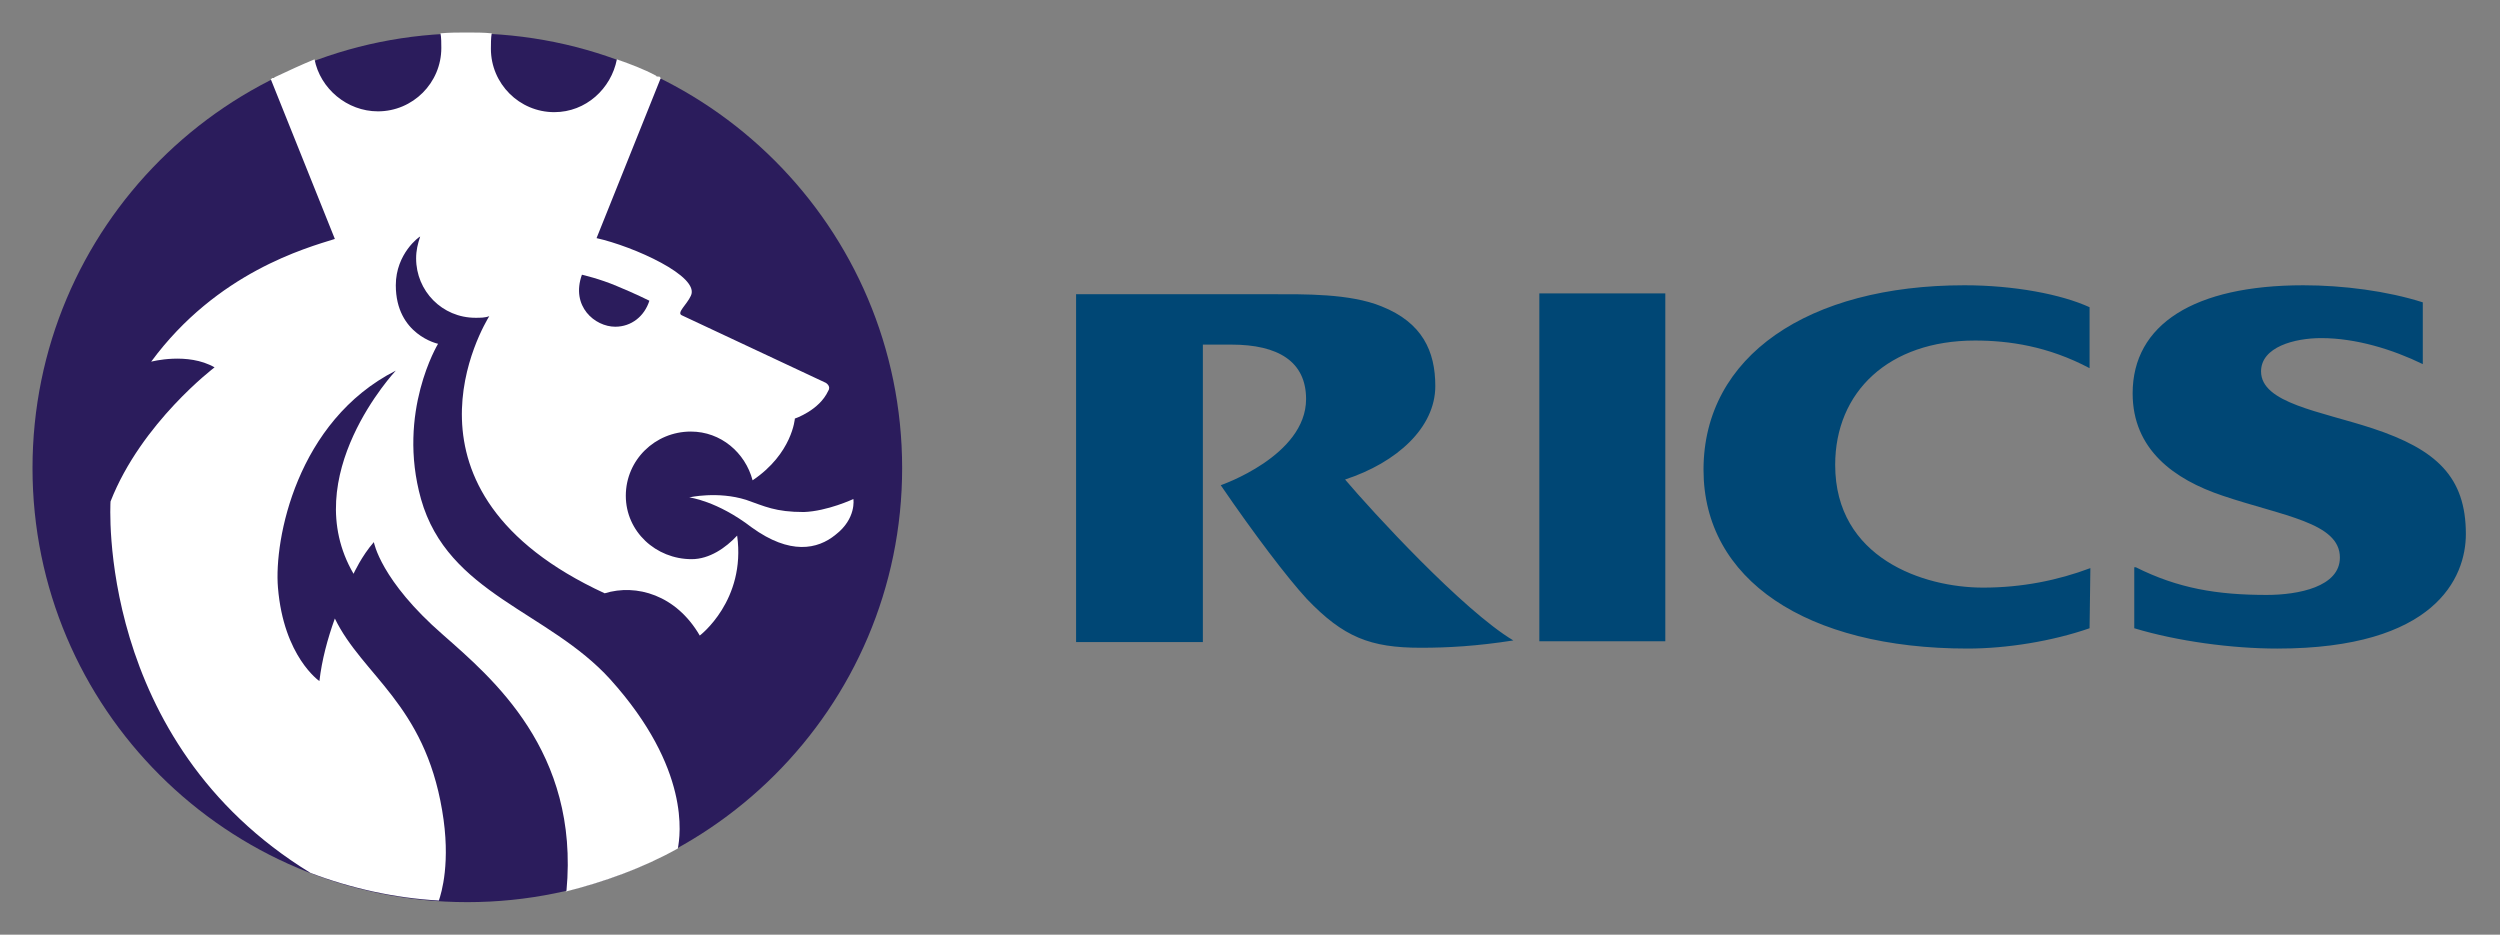 <?xml version="1.0" encoding="utf-8"?>
<!-- Generator: Adobe Illustrator 21.1.0, SVG Export Plug-In . SVG Version: 6.00 Build 0)  -->
<svg version="1.1" xmlns="http://www.w3.org/2000/svg" xmlns:xlink="http://www.w3.org/1999/xlink" x="0px" y="0px"
	 viewBox="0 0 307.6 115" style="enable-background:new 0 0 307.6 115;" xml:space="preserve">
<rect x="0" y="0" width="307.6" height="115" fill="#808080" stroke="none"/>
<style type="text/css">
	.st0{display:none;}
	.st1{display:inline;}
	.st2{fill:#114A99;}
	.st3{fill:#B1B1B1;}
	.st4{fill:#1D1D1B;}
	.st5{fill:#004775;}
	.st6{fill:#2B1C5C;}
	.st7{fill:#FFFFFF;}
</style>
<g id="Layer_1" class="st0">
	<g class="st1">
		<path class="st2" d="M4,80.2V8.9C4.1,8.4,4.3,8,4.4,7.6C5,6.2,6.1,5,7.5,4.5C8,4.3,8.5,4.1,8.9,4h25.1l0.5,0.1
			c2.8,0.4,5.3,2.2,6.5,4.8c0.3,0.8,0.6,1.7,0.7,2.5c0.1,0.7,0,0.9-0.5,1.1c-0.9,0.2-1.7,0.5-2.5,0.8c-1.3,0.6-2.4,1.4-3.4,2.5
			c-0.8,0.9-1.5,2-1.9,3.1c-0.6,1.4-0.8,3-0.7,4.5c0.1,1.2,0.4,2.3,0.9,3.4c0.6,1.3,1.5,2.5,2.6,3.5c1,0.8,2.1,1.5,3.3,2
			c1.5,0.5,3,0.8,4.6,0.7c5.5-0.4,9.7-4.9,9.7-10.4c0-0.5-0.1-1-0.1-1.5c-0.1-0.9-0.4-1.8-0.8-2.7c-0.6-1.5-1.6-2.7-2.8-3.7
			c-0.7-0.7-1.6-1.2-2.5-1.5c-0.8-0.3-1.6-0.5-2.3-0.7c-0.3,0-0.4-0.2-0.4-0.5c0,0,0,0,0,0c0.1-2.2,1.1-4.3,2.7-5.7
			c1-0.9,2.1-1.6,3.4-1.9c0.5-0.1,1-0.2,1.6-0.3h25.1l0.6,0.2c1.9,0.4,3.5,1.8,4.1,3.7c0.1,0.4,0.2,0.7,0.3,1.1v71.2
			c0,0-0.1,0.1-0.1,0.2c-0.2,1.3-1.7,2.5-3,2.4c-5.8,0-11.6,0-17.4,0c-0.9,0.1-1.7-0.2-2.4-0.8c-0.6-0.5-1-1.2-1.1-2
			c0-8.3,0-16.6,0-24.9c0-0.1,0-0.2,0-0.3c0.2-1.1,0.7-2.2,1.4-3.1c1.2-1.5,3-2.4,5-2.5c0.8,0,1.7-0.1,2.5-0.2
			c1.1-0.1,2.2-0.4,3.2-1c1.4-0.7,2.7-1.7,3.6-3c1.4-1.8,2.2-3.9,2.2-6.2c0-0.8-0.1-1.5-0.2-2.3c-0.2-1.4-0.8-2.7-1.5-3.8
			c-0.9-1.3-2-2.3-3.3-3.1c-1.4-0.9-2.9-1.4-4.6-1.5c-0.9,0-1.7,0-2.6,0.1c-1.1,0.1-2.1,0.4-3.1,0.9c-1.6,0.8-3,1.9-4.1,3.4
			c-1.3,1.7-2,3.8-2,6c0,10.8,0,21.5,0.1,32.3c0,2.8,0,5.7,0,8.5c0,0.6-0.1,1.2-0.3,1.8c-0.5,1-1.5,1.7-2.6,1.8c-6,0-12.1,0-18.1,0
			c-0.1,0-0.2,0-0.3,0c-1.6-0.5-2.5-1.5-2.6-3.3c0-4.7,0.1-9.4,0.1-14.1c0-9,0-18,0-27c0-0.6-0.1-1.1-0.2-1.7
			c-0.3-1.7-1.1-3.3-2.2-4.7c-1.3-1.6-2.9-2.7-4.8-3.4c-1.6-0.5-3.3-0.7-5-0.5c-1.1,0.1-2.2,0.4-3.2,0.9c-1.8,0.8-3.3,2.1-4.3,3.8
			c-1.1,1.6-1.7,3.4-1.7,5.3c-0.1,1.2,0.1,2.5,0.5,3.6c0.6,1.8,1.6,3.4,3.1,4.6c2,1.8,4.6,2.8,7.3,2.7c0.6,0,1.1,0,1.7,0.1
			c1.6,0.3,3.1,1.2,4.1,2.5c0.8,1,1.3,2.3,1.3,3.6c0,8.1,0,16.3,0,24.4c0,1.4-1.4,3-2.9,3h-18c-0.7,0-1.4-0.3-1.9-0.8
			C4.6,81.5,4.2,80.9,4,80.2z"/>
		<path class="st2" d="M82.6,111c-1.9,0-3.7,0-5.6,0c-0.4,0-0.4-0.1-0.4-0.4c0-5,0-10,0-15v-0.4l-0.1,0c-0.1,0.2-0.2,0.4-0.2,0.7
			c-0.5,1.4-1,2.9-1.5,4.3c-0.6,1.6-1.1,3.2-1.7,4.8c-0.6,1.6-1.2,3.2-1.7,4.9c-0.1,0.2-0.1,0.4-0.2,0.6c-0.3,0.7-0.1,0.6-0.9,0.6
			c-1.7,0-3.5,0-5.2,0l-5.4-15.9h-0.1V111h-6V90.3h9.9l4.6,14.1l4.9-14.1h9.6L82.6,111L82.6,111z"/>
		<path class="st2" d="M4,90.3c2.7,0,5.3,0,8,0c0.2,0,0.4,0.1,0.5,0.3c1,1.9,2.1,3.8,3.1,5.7c1.1,2,2.2,4,3.3,6
			c0.4,0.7,0.8,1.5,1.3,2.2V90.3h5.7V111c-0.1,0-0.2,0-0.4,0c-2.5,0-4.9,0-7.4,0c-0.2,0-0.4-0.1-0.5-0.3c-1-1.9-2-3.7-2.9-5.5
			c-0.7-1.2-1.3-2.4-1.9-3.6c-1-1.8-1.9-3.6-2.9-5.4c0-0.1-0.1-0.1-0.2-0.2v0.5c0,4.7,0,9.4,0,14.1c0,0.4-0.1,0.5-0.5,0.5
			c-1.8,0-3.6,0-5.3,0L4,90.3L4,90.3z"/>
		<path class="st2" d="M39.8,105.3c0.4-1.3,0.9-2.6,1.3-3.9c0.5-1.4,1-2.8,1.5-4.2c0.7-2.1,1.4-4.2,2.1-6.3c0-0.3,0.3-0.5,0.6-0.5
			c0,0,0,0,0,0c1.7,0,3.5,0,5.2,0H51L43.2,111c-2.4,0-4.7,0-7,0c-0.1,0-0.2-0.1-0.3-0.3c-0.5-1.4-1-2.8-1.5-4.2
			c-0.5-1.6-1.1-3.1-1.7-4.6c-0.7-2-1.4-4-2.1-6c-0.7-1.9-1.3-3.7-2-5.6c0.2,0,0.3,0,0.4,0c1.8,0,3.7,0,5.5,0
			c0.3-0.1,0.5,0.1,0.6,0.4c0,0,0,0,0,0.1c0.4,1.4,0.8,2.7,1.2,4.1c0.9,2.9,1.8,5.9,2.7,8.8c0.2,0.5,0.3,1.1,0.5,1.6L39.8,105.3z"/>
	</g>
</g>
<g id="Layer_2" class="st0">
	<g class="st1">
		<g>
			<g>
				<polygon class="st3" points="36.2,96 36.2,79.8 24.5,79.8 16.4,110.3 89.4,110.3 81.2,79.8 69.4,79.8 69.4,96 				"/>
			</g>
			<polygon class="st3" points="15.1,31.8 24.5,72.9 36.2,72.9 52.9,56.2 69.4,72.9 81.4,72.9 90.7,31.8 74.3,44.5 66,20.1 
				52.9,43.1 39.8,20.1 31.5,44.5 			"/>
			<circle class="st3" cx="11.1" cy="23.7" r="7.1"/>
			<circle class="st3" cx="38.4" cy="11.1" r="7.1"/>
			<ellipse class="st3" cx="94.9" cy="23.7" rx="7.1" ry="7.1"/>
			<circle class="st3" cx="67.6" cy="11.1" r="7.1"/>
		</g>
		<g>
			<path class="st4" d="M130.8,40.3l4.3,18.1l4.4-18.1h8.2l-7.1,24h-11.4l-6.7-24H130.8z"/>
			<path class="st4" d="M161.5,59.4c-1.5,0-2.3-0.7-2.3-2.1V56c0-1.4,0.8-2.1,2.3-2.1h2.1c1.5,0,2.3,0.7,2.3,2.1v1.3
				c0,1.4-0.7,2.1-2.3,2.1H161.5z M152.5,46.4h7.6c0-1.4,0.7-1.7,2.4-1.7h1.3c1.5,0,2.1,0.7,2.1,2.1v4.7c-1.1-1.4-2.9-2.2-5.1-2.2
				h-2.1c-4.8,0-7.3,2.4-7.3,6.4V58c0,4.3,2.3,6.7,6.4,6.7h2.8c2.4,0,4.1-0.8,5.4-2.5v2.2h7.7V47.9c0-5.7-2.5-7.9-9.3-7.9h-3.6
				C155.1,40,152.6,41.6,152.5,46.4z"/>
			<path class="st4" d="M187.6,57.4c0.3,1.9,1.1,2.3,3.2,2.3h1c2.3,0,3.1-0.5,3.1-2.3c0-1.8-0.7-2.2-3.2-2.4l-4.9-0.5
				c-4.3-0.4-6.8-2.9-6.8-6.2v-1.9c0-4.2,3-6.5,9-6.5h4.7c5.5,0,8.2,2.1,8.2,6.3v0.5h-7.6c0-1.4-1-2-2.9-2h-1
				c-2.1,0-2.9,0.7-2.9,2.3c0,1.4,0.6,1.9,2.2,2l5.4,0.5c5,0.5,7.4,2.3,7.4,5.8v2.1c0,4.4-3.2,7.2-8.6,7.2h-5.1
				c-6.2,0-9.2-2.2-9.2-6.9v-0.3H187.6z"/>
			<path class="st4" d="M210.5,62.2c-1.2-1.5-1.3-3.3-1.3-5.4v-11h-2.8v-5.6h2.8v-4.6h7.6v4.6H227v5.6h-10.2v9.8
				c0,2.6,0.2,3.4,2.5,3.4c2,0,2.4-0.7,2.4-2.6v-2h6.4v2.7c0,5.1-2.3,7.5-7.4,7.5h-4.1C213.8,64.6,211.7,63.8,210.5,62.2z"/>
			<path class="st4" d="M240.8,50.5c0-3.1,0.3-4.5,2.9-4.5h0.9c2.7,0,2.9,1.4,2.9,4.5v3.7c0,3-0.3,4.5-2.9,4.5h-0.9
				c-2.7,0-2.9-1.4-2.9-4.5V50.5z M254.9,40.3h-7.6v3c-1-2.1-3.2-3.3-6.3-3.3c-5.6,0-7.9,3.2-7.9,9.9v4.8c0,6.2,2.4,9.1,7.8,9.1
				c3.6,0,5.7-0.9,6.8-3.3v3.5c0,2.9-0.4,4.1-2.8,4.1h-1.1c-1.7,0-2.3-0.5-2.3-2.1h-7.3v1.4c0,4.1,3,6.2,8.9,6.2h2.6
				c2.9,0,5.6-1,7-2.3c2.1-2,2.3-4.6,2.3-8.4V40.3z"/>
			<path class="st4" d="M269.2,50.4c0-3.5,0.2-4.7,2.9-4.7h0.9c2.7,0,2.8,1.1,2.8,4.7v3.8c0,3.5-0.1,4.7-2.8,4.7h-0.9
				c-2.7,0-2.9-1.1-2.9-4.7V50.4z M261.4,49.8v5c0,7.2,2.4,9.9,9.5,9.9h3.2c7.1,0,9.5-2.7,9.5-9.9v-5c0-7.2-2.4-9.9-9.5-9.9h-3.2
				C263.8,40,261.4,42.6,261.4,49.8z"/>
			<path class="st4" d="M296.8,49.6v-1.1c0-2.9,0.6-3.7,3.1-3.7h1c2.5,0,3.1,0.9,3.1,4v0.8H296.8z M311.3,57h-7.5
				c-0.2,2-1,2.5-3,2.5h-1c-2.2,0-3-0.7-3-2.9v-2.9h14.6v-3.8c0-7.2-2.4-9.9-9.5-9.9h-3.2c-7.1,0-9.5,2.7-9.5,9.9v5
				c0,7.2,2.4,9.9,9.5,9.9h3.2C308.1,64.6,311,62.5,311.3,57z"/>
			<path class="st4" d="M328.3,46c2.5,0,2.8,1.4,2.8,4.5v3.7c0,3.1-0.2,4.5-2.8,4.5h-0.9c-2.5,0-2.8-1.4-2.8-4.5v-3.7
				c0-3.1,0.3-4.5,2.8-4.5H328.3z M338.8,30.3h-7.7v12.9c-1-2.1-3.2-3.3-6.3-3.3c-5.6,0-8,3.2-8,9.9v5c0,6.7,2.4,9.9,8,9.9
				c3.2,0,5.2-1.1,6.6-3.7l-0.1,3.4h7.4V30.3z"/>
		</g>
		<g>
			<path class="st3" d="M367.8,55.9c0,6.4-2.8,8.7-9.6,8.7H355c-7.1,0-9.5-2.7-9.5-9.9v-5c0-7.2,2.4-9.9,9.5-9.9h3.2
				c6.8,0,9.5,2.3,9.5,8.6v0.7h-7.7V49c0-2.5-0.7-3.3-2.9-3.3h-1c-2.7,0-2.9,1.2-2.9,4.7v3.8c0,3.6,0.2,4.7,2.9,4.7h1
				c2.2,0,2.9-0.8,2.9-3.5v-0.6h7.7C367.7,55.2,367.8,55.6,367.8,55.9z"/>
			<path class="st3" d="M380.7,49.6v-1.1c0-2.9,0.6-3.7,3.1-3.7h1c2.5,0,3.1,0.9,3.1,4v0.8H380.7z M395.3,57h-7.5
				c-0.2,2-1,2.5-3,2.5h-1c-2.2,0-3-0.7-3-2.9v-2.9h14.6v-3.8c0-7.2-2.4-9.9-9.5-9.9h-3.2c-7.1,0-9.5,2.7-9.5,9.9v5
				c0,7.2,2.4,9.9,9.5,9.9h3.2C392,64.6,394.9,62.5,395.3,57z"/>
			<path class="st3" d="M401.6,40.3h7.4l-0.1,3.4c1.2-2.7,2.9-3.7,5.8-3.7c5.2,0,6.5,2.5,6.5,8.7v2.1H414v-1.5
				c0-2.4-0.7-3.1-2.4-3.1c-2.3,0-2.4,1.4-2.4,4.6v13.5h-7.6V40.3z"/>
			<path class="st3" d="M428.3,62.2c-1.2-1.5-1.3-3.3-1.3-5.4v-11h-2.8v-5.6h2.8v-4.6h7.6v4.6h10.2v5.6h-10.2v9.8
				c0,2.6,0.2,3.4,2.5,3.4c2,0,2.4-0.7,2.4-2.6v-2h6.4v2.7c0,5.1-2.3,7.5-7.4,7.5h-4.1C431.6,64.6,429.6,63.8,428.3,62.2z"/>
		</g>
		<g>
			<path class="st4" d="M175.4,102.4c0,3.1-0.2,5.1-1.8,6.7c-1.1,1-3.2,1.9-5.6,1.9h-2.1c-4.7,0-7.1-1.7-7.1-5v-1.1h5.9
				c0,1.3,0.5,1.7,1.8,1.7h0.9c1.9,0,2.2-0.9,2.2-3.3v-2.8c-0.9,1.9-2.6,2.7-5.5,2.7c-4.3,0-6.2-2.3-6.2-7.3v-3.8
				c0-5.3,1.9-7.9,6.4-7.9c2.5,0,4.2,0.9,5,2.7v-2.4h6.1V102.4z M164.1,95.5c0,2.5,0.2,3.6,2.4,3.6h0.7c2.1,0,2.4-1.2,2.4-3.6v-3
				c0-2.4-0.2-3.6-2.4-3.6h-0.7c-2.1,0-2.4,1.1-2.4,3.6V95.5z"/>
			<path class="st4" d="M189.8,103.9h-2.6c-5.7,0-7.6-2.1-7.6-7.9v-4c0-5.8,1.9-7.9,7.6-7.9h2.6c5.7,0,7.6,2.1,7.6,7.9v3h-11.7v2.4
				c0,1.8,0.7,2.4,2.4,2.4h0.8c1.6,0,2.2-0.4,2.4-2h6C197.1,102.2,194.8,103.9,189.8,103.9z M191.5,91.9v-0.7c0-2.5-0.4-3.2-2.5-3.2
				h-0.8c-2,0-2.5,0.7-2.5,3v0.9H191.5z"/>
			<path class="st4" d="M218.7,97c0,5.1-2.2,7-7.7,7h-2.6c-5.7,0-7.6-2.1-7.6-7.9v-4c0-5.8,1.9-7.9,7.6-7.9h2.6
				c5.4,0,7.6,1.9,7.6,6.9v0.5h-6.1v-0.2c0-2-0.6-2.6-2.3-2.6h-0.8c-2.2,0-2.3,0.9-2.3,3.7v3.1c0,2.8,0.2,3.7,2.3,3.7h0.8
				c1.8,0,2.3-0.7,2.3-2.8v-0.4h6.1C218.7,96.4,218.7,96.7,218.7,97z"/>
			<path class="st4" d="M232.2,103.9h-2.6c-5.7,0-7.6-2.1-7.6-7.9v-4c0-5.8,1.9-7.9,7.6-7.9h2.6c5.7,0,7.6,2.1,7.6,7.9v3h-11.7v2.4
				c0,1.8,0.7,2.4,2.4,2.4h0.8c1.6,0,2.2-0.4,2.4-2h6C239.5,102.2,237.2,103.9,232.2,103.9z M233.9,91.9v-0.7c0-2.5-0.4-3.2-2.5-3.2
				h-0.8c-2,0-2.5,0.7-2.5,3v0.9H233.9z"/>
			<path class="st4" d="M244.2,84.4h5.9l-0.1,2.7c1-2.1,2.4-3,4.7-3c4.1,0,5.2,2,5.2,7v1.7h-5.7v-1.2c0-1.9-0.5-2.5-1.9-2.5
				c-1.8,0-1.9,1.1-1.9,3.7v10.8h-6.1V84.4z"/>
			<path class="st4" d="M264.3,102c-0.9-1.2-1-2.6-1-4.3v-8.8h-2.2v-4.4h2.2v-3.7h6.1v3.7h8.1v4.4h-8.1v7.8c0,2.1,0.2,2.7,2,2.7
				c1.6,0,1.9-0.5,1.9-2.1v-1.6h5.1v2.2c0,4.1-1.8,6-5.9,6h-3.3C266.9,103.9,265.3,103.3,264.3,102z"/>
			<path class="st4" d="M282.2,76.5h6.2v4.8h-6.2V76.5z M282.2,84.4h6.2v19.2h-6.2V84.4z"/>
			<path class="st4" d="M294,89.1h-2.1v-4.7h2.1c0-0.5,0-1,0-1.4c0-4.5,1.7-6.5,5.8-6.5h4.5V81h-1.4c-1.7,0-2.6,0.4-2.6,1.6v1.8h4
				v4.7h-4v14.5H294V89.1z"/>
			<path class="st4" d="M307.1,76.5h6.2v4.8h-6.2V76.5z M307.1,84.4h6.2v19.2h-6.2V84.4z"/>
			<path class="st4" d="M335.4,97c0,5.1-2.2,7-7.7,7h-2.6c-5.7,0-7.6-2.1-7.6-7.9v-4c0-5.8,1.9-7.9,7.6-7.9h2.6
				c5.4,0,7.6,1.9,7.6,6.9v0.5h-6.1v-0.2c0-2-0.6-2.6-2.3-2.6h-0.8c-2.2,0-2.3,0.9-2.3,3.7v3.1c0,2.8,0.1,3.7,2.3,3.7h0.8
				c1.8,0,2.3-0.7,2.3-2.8v-0.4h6.1C335.4,96.4,335.4,96.7,335.4,97z"/>
			<path class="st4" d="M348.9,103.9h-2.6c-5.7,0-7.6-2.1-7.6-7.9v-4c0-5.8,1.9-7.9,7.6-7.9h2.6c5.7,0,7.6,2.1,7.6,7.9v3h-11.7v2.4
				c0,1.8,0.7,2.4,2.4,2.4h0.8c1.6,0,2.2-0.4,2.4-2h6C356.2,102.2,353.9,103.9,348.9,103.9z M350.6,91.9v-0.7c0-2.5-0.4-3.2-2.5-3.2
				h-0.8c-2,0-2.5,0.7-2.5,3v0.9H350.6z"/>
			<path class="st4" d="M370.1,103.9h-2.6c-5.7,0-7.6-2.1-7.6-7.9v-4c0-5.8,1.9-7.9,7.6-7.9h2.6c5.7,0,7.6,2.1,7.6,7.9v3h-11.7v2.4
				c0,1.8,0.7,2.4,2.4,2.4h0.8c1.6,0,2.2-0.4,2.4-2h6C377.4,102.2,375.1,103.9,370.1,103.9z M371.8,91.9v-0.7c0-2.5-0.5-3.2-2.5-3.2
				h-0.8c-2,0-2.5,0.7-2.5,3v0.9H371.8z"/>
			<path class="st4" d="M382.1,84.4h5.9l-0.1,2.7c1-2.1,2.4-3,4.7-3c4.2,0,5.2,2,5.2,7v1.7h-5.7v-1.2c0-1.9-0.5-2.5-1.9-2.5
				c-1.8,0-1.9,1.1-1.9,3.7v10.8h-6.1V84.4z"/>
			<path class="st4" d="M417.6,103.6h-5.9l0.1-2.7c-1.1,2.1-2.7,3-5.3,3c-4.4,0-6.4-2.5-6.4-7.9v-4c0-5.3,1.9-7.9,6.4-7.9
				c2.5,0,4.2,0.9,5,2.7V76.5h6.1V103.6z M408.5,89c-2,0-2.2,1.1-2.2,3.6v3c0,2.5,0.2,3.6,2.2,3.6h0.7c2,0,2.2-1.1,2.2-3.6v-3
				c0-2.5-0.2-3.6-2.2-3.6H408.5z"/>
		</g>
	</g>
</g>
<g id="Layer_3">
	<g>
		<g>
			<path class="st5" d="M257.2,69.9c-4,1.5-8.4,2.4-13.2,2.4c-7.3,0-18.2-3.6-18.2-15.1c0-9,6.6-15.3,17.2-15.3
				c4.2,0,9,0.7,14.1,3.4v-7.5c-3.5-1.6-9.3-2.7-15.4-2.7c-19.2,0-32.1,8.7-32.1,22.7c0,13.5,12.6,22,32.5,22c4.8,0,10.4-0.9,15-2.5
				L257.2,69.9L257.2,69.9z M262.8,69.8c5.2,2.6,10,3.4,16.1,3.4c3.9,0,9-1,9-4.6c0-4.3-7-5.1-14.4-7.6c-6-2-11.1-5.7-11.1-12.6
				c0-8.5,7.6-13.3,21-13.3c4.9,0,10.3,0.7,14.7,2.1v7.6c-3.7-1.8-8.2-3.2-12.5-3.2c-3.3,0-7.4,1.1-7.4,4.1c0,3.9,7.3,4.9,13.7,7
				c7.9,2.6,11.5,6,11.5,13c0,5.4-3.8,14.1-23.2,14.1c-5.6,0-12.3-0.9-17.6-2.5V69.8L262.8,69.8z M189.4,36.1h15.5v42.8h-15.5V36.1z
				 M165.5,59c6.4-2.1,11.1-6.4,11.1-11.5c0-4.3-1.6-7.8-6.6-9.8c-3.9-1.6-9.5-1.5-13.6-1.5h-24v42.8H148V42.4h3.5
				c5.8,0,9.2,2.1,9.2,6.7c0,7-10.5,10.6-10.5,10.6c4.1,6,8.2,11.4,10.6,14c4.5,4.7,7.8,6,14,6c3.4,0,6.9-0.2,11.4-0.9
				C180,75.1,168.8,62.9,165.5,59z"/>
			<path class="st6" d="M4,57.6C4,28,27.9,4.1,57.5,4.1C87,4.1,111,28,111,57.6c0,29.5-24,53.4-53.5,53.4C27.9,111,4,87.1,4,57.6
				L4,57.6z"/>
			<path class="st7" d="M84.8,61.2c0,0,3.5-0.8,7,0.3c2.3,0.8,3.6,1.5,7.1,1.5c2.9-0.1,6.1-1.6,6.1-1.6s0.4,2.4-2.2,4.4
				c-2.2,1.8-5.6,2.5-10.3-0.9C88.2,61.6,84.8,61.2,84.8,61.2z"/>
			<path class="st7" d="M41.2,29.4L33.3,9.7h0.1l0.1-0.1h0.1V9.6h0.1l0.1-0.1c1.7-0.8,3.2-1.5,4.9-2.2c0.7,3.6,4,6.4,7.8,6.4
				c4.3,0,7.8-3.5,7.8-7.8c0-0.5,0-1.3-0.1-1.8C55.3,4,56.4,4,57.5,4c1,0,2,0,3,0.1c-0.1,0.5-0.1,1.4-0.1,1.9c0,4.3,3.5,7.8,7.8,7.8
				c3.9,0,7-2.9,7.7-6.5c1.7,0.6,3.3,1.2,4.8,2l0.1,0.1h0.1l0.1,0.1H81L81,9.4h0.1l0.1,0.1l0.1,0.1l-7.9,19.7
				c4.5,1,12.8,4.7,11.6,7.1c-0.5,1.1-1.8,2.1-1.1,2.4c8.1,3.8,17.7,8.3,17.7,8.3s0.7,0.4,0.3,1c-1.1,2.4-4.1,3.4-4.1,3.4
				s-0.3,4.3-5.2,7.6c-0.9-3.4-3.9-6-7.6-6c-4.4,0-8,3.5-8,7.9c0,4.4,3.7,7.8,8.1,7.8c2.2,0,4.2-1.4,5.6-2.9
				c1.1,8-4.6,12.3-4.6,12.3c-2.9-5-7.8-6.4-11.7-5.2C47.1,60.4,59.6,39.9,60.2,38.9c-0.5,0.2-1.1,0.2-1.7,0.2
				c-4.1,0-7.3-3.3-7.3-7.3c0-1,0.2-1.8,0.5-2.7c-0.1,0-3,2.1-3,6c0,6.1,5.2,7.2,5.2,7.2s-5.1,8.4-2.1,19.1
				c3.3,11.7,15.7,13.8,23.3,22.2c9.9,11,8.6,19.2,8.3,20.8c-4.3,2.4-9,4.1-13.8,5.3l0.1-0.1c1.6-17.2-9.2-26.2-15.2-31.5
				C46.8,71.4,46,66.7,46,66.7c-1.5,1.7-2.5,3.9-2.5,3.9c-7-12,5.2-25,5.2-25c-12.2,6.2-15,20.8-14.5,26.7
				c0.7,8.5,5.1,11.5,5.1,11.5c0.3-2.6,1-5.2,1.9-7.7c3.4,7,11,10.5,13.2,23.6c1.1,6.4-0.1,10.2-0.4,11.1
				c-5.4-0.3-10.8-1.5-15.8-3.4C11.7,91.2,13.6,61.7,13.6,61.7c3.8-9.7,12.8-16.5,12.8-16.5c-3.3-1.9-7.8-0.7-7.8-0.7
				C26.7,33.5,37.7,30.5,41.2,29.4L41.2,29.4z"/>
		</g>
		<path class="st6" d="M75.7,40.2c2,0,3.6-1.3,4.2-3.2c0,0-1.8-0.9-4-1.8c-2.1-0.9-4.3-1.4-4.3-1.4C70.2,37.7,73.2,40.2,75.7,40.2z"
			/>
	</g>
</g>
</svg>
